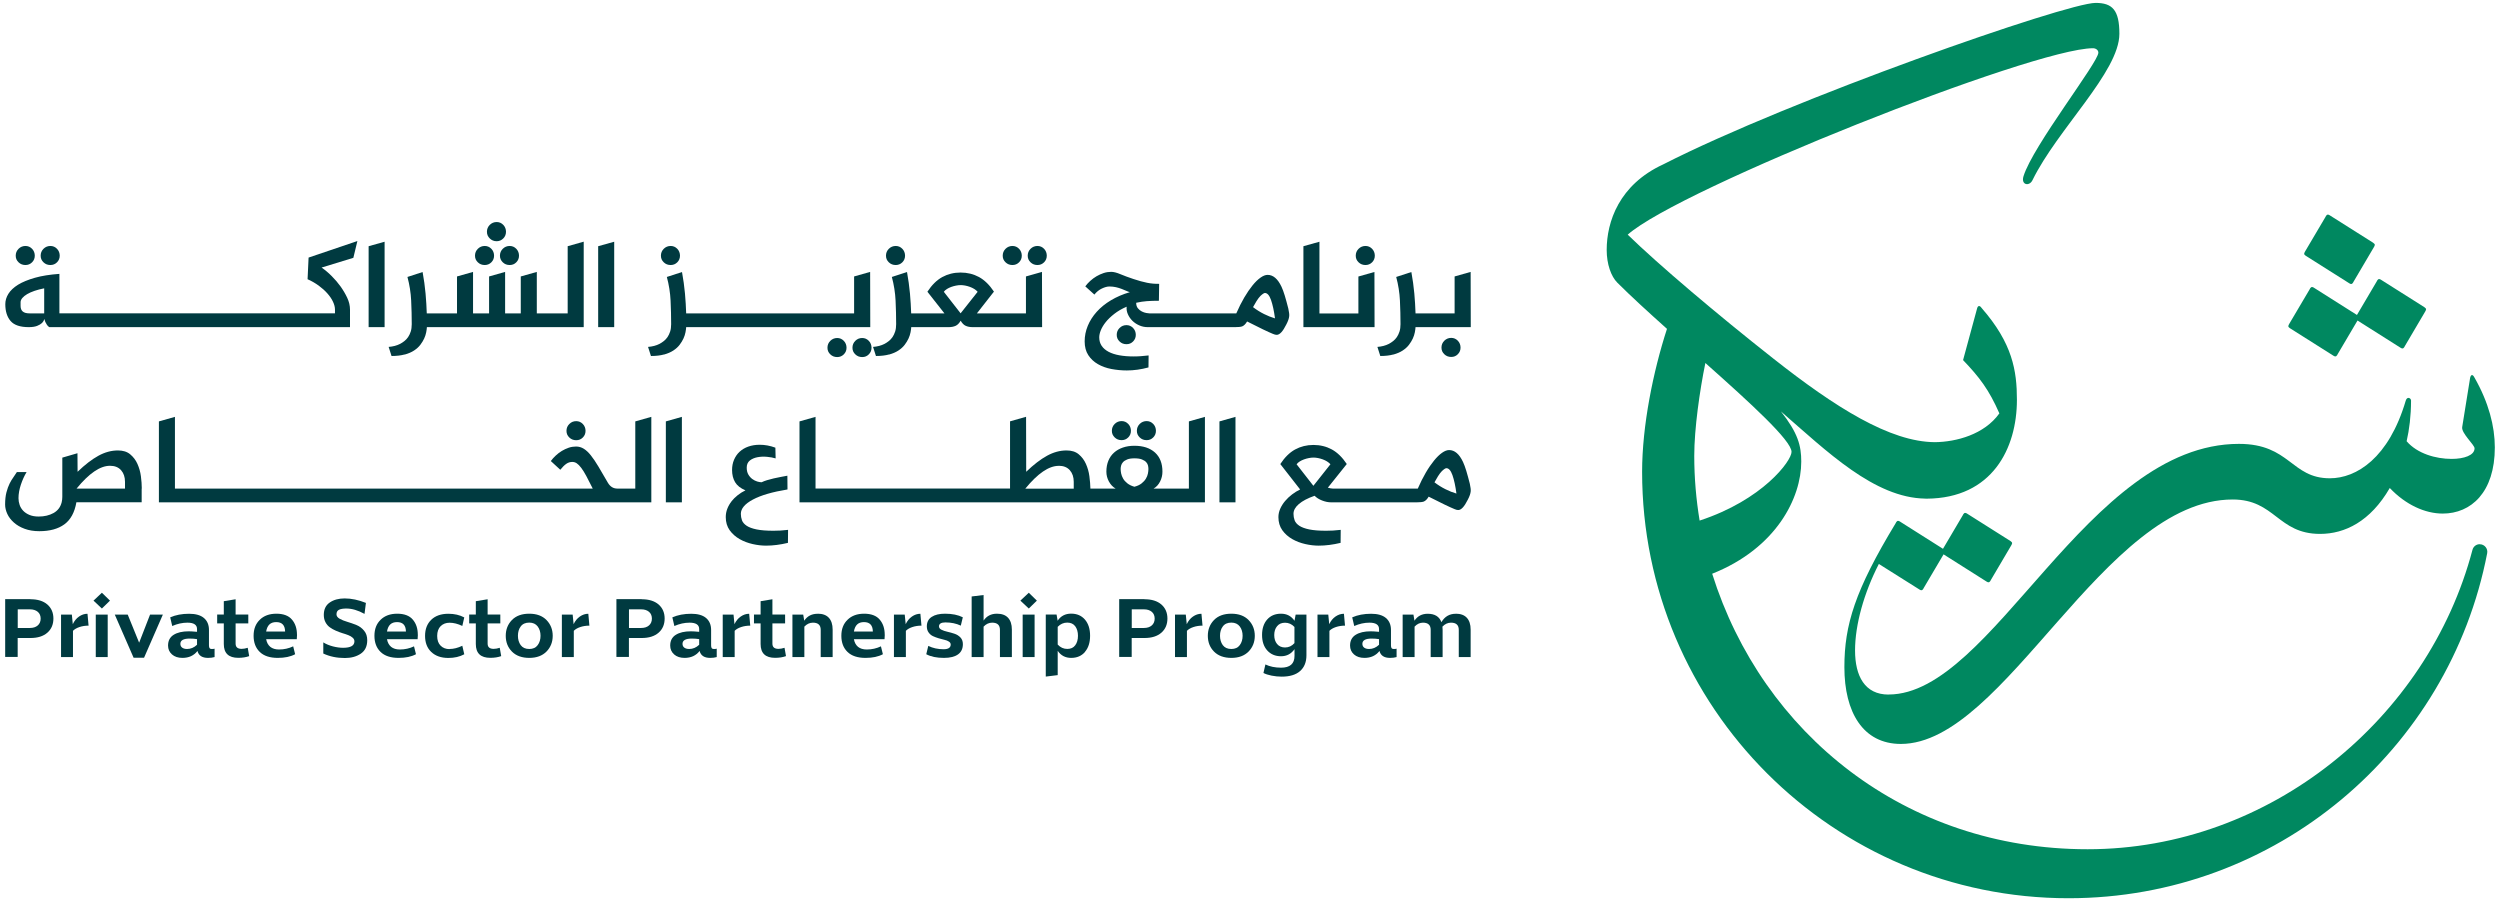 <svg width="396" height="143" viewBox="0 0 396 143" fill="none" xmlns="http://www.w3.org/2000/svg">
<g clip-path="url(#clip0_3516_4920)">
<path d="M365.27 40.54L372.12 44.87C372.54 45.15 372.68 44.87 372.82 44.59L376.03 39.14C376.17 38.86 376.31 38.72 375.89 38.44L369.04 34.11C368.62 33.83 368.48 34.11 368.34 34.39L365.12 39.84C364.98 40.12 364.84 40.26 365.26 40.54H365.27Z" fill="#008860"/>
<path d="M362.76 52.01L369.61 56.34C370.03 56.62 370.17 56.34 370.31 56.06L373.43 50.77L380.24 55.08C380.66 55.36 380.8 55.08 380.94 54.8L384.15 49.35C384.29 49.07 384.43 48.93 384.01 48.65L377.16 44.32C376.74 44.04 376.6 44.32 376.46 44.6L373.34 49.89L366.53 45.58C366.11 45.3 365.97 45.58 365.83 45.86L362.61 51.31C362.47 51.59 362.33 51.73 362.75 52.01H362.76Z" fill="#008860"/>
<path d="M299.15 110.02C295.38 110.02 293.84 107.08 293.84 103.03C293.84 98.98 295.24 93.94 297.61 89.33L304.04 93.38C304.46 93.66 304.6 93.38 304.74 93.1L307.86 87.81L314.67 92.12C315.09 92.4 315.23 92.12 315.37 91.84L318.58 86.39C318.72 86.11 318.86 85.97 318.44 85.69L311.59 81.36C311.17 81.08 311.03 81.36 310.89 81.64L307.77 86.93L300.96 82.62C300.54 82.34 300.4 82.62 300.26 82.9C293.83 93.52 292.15 98.98 292.15 105.68C292.15 112.81 295.09 117.84 301.1 117.84C317.59 117.84 333.25 79.12 353.66 79.12C360.37 79.12 360.79 84.57 367.5 84.57C371.41 84.57 375.47 82.61 378.54 77.3C381.06 79.96 384.13 81.35 386.93 81.35C391.4 81.35 395.18 78 395.18 70.87C395.18 67.51 394.2 63.74 391.97 59.83C391.69 59.27 391.41 59.27 391.27 59.83L390.01 67.66C389.87 68.64 391.97 70.46 391.97 71.01C391.97 72.13 390.29 72.69 388.34 72.69C385.82 72.69 382.89 71.85 381.21 69.89C381.63 68.07 381.91 65.84 381.91 63.46C381.91 63.04 381.28 62.74 381.07 63.46C378.38 72.58 373.25 75.76 369.05 75.76C362.9 75.76 362.76 70.31 354.65 70.31C330.61 70.31 315.65 110.01 299.16 110.01L299.15 110.02Z" fill="#008860"/>
<path d="M392.79 86.2C392.25 86.2 391.78 86.56 391.64 87.09C384.6 113.82 359.59 134.52 330.68 134.52C301.77 134.52 279.15 116.17 271.21 90.88C281.42 86.82 285.32 78.81 285.32 73.12C285.32 70.6 284.8 68.59 282.1 65.17C289.42 71.53 296.89 78.85 304.95 78.98C304.99 78.98 305.03 78.99 305.08 78.99C305.1 78.99 305.11 78.99 305.13 78.99C305.15 78.99 305.16 78.99 305.18 78.99C315.59 78.93 319.48 71 319.48 63.33C319.48 58.72 318.78 54.38 313.89 48.79C313.61 48.37 313.33 48.37 313.19 48.79L310.95 57.04C313.54 59.75 315.04 61.7 316.7 65.48C314.31 68.83 309.87 70 306.49 70.04C299.38 70 290.74 64.56 280.85 56.76C272.04 49.82 262.67 41.89 257.83 37.17C266.02 29.88 322.04 7.64 331.54 7.64C331.96 7.64 332.38 7.92 332.38 8.34C332.38 9.88 322.03 23.06 320.52 27.92C320.09 29.32 321.45 29.56 321.94 28.55C325.89 20.47 335.71 11.36 335.71 5.35C335.71 1.58 334.59 0.46 331.94 0.46C327.33 0.46 283.71 15.7 263.45 26.04C256.46 29.26 254.5 35.13 254.5 39.6C254.5 41.84 255.2 43.79 256.18 44.77C258.32 46.91 261.09 49.44 264.05 52.09C261.86 58.83 260.11 67.45 260.11 74.73C260.11 112.03 290.35 142.28 327.66 142.28C360.55 142.28 387.96 118.77 393.97 87.63C394.11 86.9 393.55 86.21 392.8 86.21L392.79 86.2ZM283.78 71.58C283.78 73.01 279.2 79.19 269.22 82.46C268.67 79.12 268.37 75.7 268.37 72.21C268.37 67.92 269.24 61.83 270.13 57.5C277.27 63.85 283.78 69.78 283.78 71.58Z" fill="#008860"/>
<path d="M228.78 53.97C228.48 54.27 228.33 54.63 228.33 55.06C228.33 55.49 228.48 55.82 228.78 56.11C229.08 56.4 229.44 56.54 229.87 56.54C230.3 56.54 230.63 56.4 230.92 56.11C231.21 55.82 231.35 55.47 231.35 55.06C231.35 54.65 231.21 54.27 230.92 53.97C230.63 53.67 230.28 53.52 229.87 53.52C229.46 53.52 229.08 53.67 228.78 53.97Z" fill="#003A40"/>
<path d="M4.55 51.82C5.11 51.82 5.55 51.75 5.88 51.62C6.21 51.49 6.46 51.34 6.63 51.18C6.83 50.99 6.96 50.77 7.03 50.52C7.07 50.69 7.12 50.86 7.19 51.02C7.26 51.17 7.34 51.31 7.44 51.46C7.54 51.61 7.66 51.73 7.81 51.82H55.44V49.04C55.44 48.41 55.29 47.79 55 47.17C54.71 46.55 54.35 45.94 53.92 45.34C53.52 44.79 53.07 44.26 52.55 43.74C52.04 43.22 51.5 42.77 50.94 42.38L55.97 40.84L56.61 38.18L48.88 40.8L48.72 44.23C49.36 44.51 49.94 44.85 50.48 45.24C51.01 45.63 51.47 46.04 51.85 46.47C52.23 46.9 52.53 47.33 52.74 47.78C52.95 48.23 53.06 48.64 53.06 49.03V49.63H9.41V43.38C7.91 43.49 6.61 43.69 5.53 44C4.45 44.31 3.56 44.67 2.86 45.1C2.17 45.53 1.66 46.01 1.33 46.54C1 47.07 0.84 47.62 0.84 48.18C0.84 49.31 1.12 50.2 1.68 50.85C2.24 51.5 3.2 51.82 4.56 51.82M3.26 47.83C3.27 47.62 3.37 47.4 3.55 47.19C3.73 46.98 3.98 46.78 4.3 46.59C4.62 46.4 5.01 46.23 5.47 46.07C5.93 45.91 6.44 45.78 7 45.67V49.64H4.7C4.19 49.64 3.83 49.54 3.6 49.34C3.37 49.14 3.26 48.85 3.26 48.46V47.82V47.83Z" fill="#003A40"/>
<path d="M4.03 41.98C4.44 41.98 4.79 41.84 5.08 41.55C5.37 41.26 5.51 40.91 5.51 40.5C5.51 40.09 5.37 39.71 5.08 39.41C4.79 39.11 4.44 38.96 4.03 38.96C3.62 38.96 3.24 39.11 2.94 39.41C2.64 39.71 2.49 40.07 2.49 40.5C2.49 40.93 2.64 41.26 2.94 41.55C3.24 41.84 3.6 41.98 4.03 41.98Z" fill="#003A40"/>
<path d="M7.98 41.98C8.39 41.98 8.74 41.84 9.03 41.55C9.32 41.26 9.46 40.91 9.46 40.5C9.46 40.09 9.32 39.71 9.03 39.41C8.74 39.11 8.39 38.96 7.98 38.96C7.57 38.96 7.19 39.11 6.89 39.41C6.59 39.71 6.44 40.07 6.44 40.5C6.44 40.93 6.59 41.26 6.89 41.55C7.19 41.84 7.55 41.98 7.98 41.98Z" fill="#003A40"/>
<path d="M60.92 38.29L58.39 39V51.82H60.92V38.29Z" fill="#003A40"/>
<path d="M64.11 56.16C64.69 56 65.18 55.79 65.59 55.52C66 55.25 66.33 54.95 66.58 54.62C66.83 54.29 67.04 53.95 67.19 53.62C67.34 53.29 67.45 52.96 67.51 52.64C67.57 52.32 67.61 52.05 67.62 51.82H92.46V38.28L89.92 39V49.64H85.03V43.07L82.49 43.79V49.64H80.01V43.07L77.47 43.79V49.64H74.93V43.07L72.39 43.79V49.64H67.6C67.57 48.67 67.51 47.62 67.41 46.5C67.31 45.38 67.15 44.24 66.94 43.09L64.54 43.87C64.87 45.11 65.07 46.36 65.13 47.63C65.19 48.9 65.22 50.14 65.22 51.35C65.22 51.79 65.17 52.18 65.06 52.52C64.95 52.86 64.81 53.15 64.64 53.4C64.47 53.65 64.27 53.86 64.05 54.03C63.83 54.2 63.61 54.35 63.38 54.47C62.85 54.74 62.24 54.9 61.56 54.95L62.02 56.39C62.82 56.39 63.51 56.31 64.09 56.15" fill="#003A40"/>
<path d="M78.67 38.21C79.08 38.21 79.43 38.06 79.72 37.77C80.01 37.48 80.15 37.12 80.15 36.71C80.15 36.3 80.01 35.92 79.72 35.62C79.43 35.32 79.08 35.17 78.67 35.17C78.26 35.17 77.88 35.32 77.58 35.62C77.28 35.92 77.13 36.28 77.13 36.71C77.13 37.14 77.28 37.48 77.58 37.77C77.88 38.06 78.24 38.21 78.67 38.21Z" fill="#003A40"/>
<path d="M79.19 40.5C79.19 40.91 79.34 41.26 79.64 41.55C79.94 41.84 80.3 41.98 80.73 41.98C81.16 41.98 81.49 41.84 81.78 41.55C82.07 41.26 82.21 40.91 82.21 40.5C82.21 40.09 82.07 39.71 81.78 39.41C81.49 39.11 81.14 38.96 80.73 38.96C80.32 38.96 79.94 39.11 79.64 39.41C79.34 39.71 79.19 40.07 79.19 40.5Z" fill="#003A40"/>
<path d="M76.78 41.98C77.19 41.98 77.54 41.84 77.83 41.55C78.12 41.26 78.26 40.91 78.26 40.5C78.26 40.09 78.12 39.71 77.83 39.41C77.54 39.11 77.19 38.96 76.78 38.96C76.37 38.96 75.99 39.11 75.69 39.41C75.39 39.71 75.24 40.07 75.24 40.5C75.24 40.93 75.39 41.26 75.69 41.55C75.99 41.84 76.35 41.98 76.78 41.98Z" fill="#003A40"/>
<path d="M97.29 38.29L94.75 39V51.82H97.29V38.29Z" fill="#003A40"/>
<path d="M106.23 41.98C106.64 41.98 106.99 41.84 107.28 41.55C107.57 41.26 107.71 40.91 107.71 40.5C107.71 40.09 107.57 39.71 107.28 39.41C106.99 39.11 106.64 38.96 106.23 38.96C105.82 38.96 105.44 39.11 105.14 39.41C104.84 39.71 104.69 40.07 104.69 40.5C104.69 40.93 104.84 41.26 105.14 41.55C105.44 41.84 105.8 41.98 106.23 41.98Z" fill="#003A40"/>
<path d="M105.18 56.16C105.76 56 106.25 55.79 106.66 55.52C107.07 55.25 107.4 54.95 107.65 54.62C107.9 54.29 108.11 53.95 108.26 53.62C108.41 53.29 108.52 52.96 108.58 52.64C108.64 52.32 108.68 52.05 108.69 51.82H137.85L137.83 43.07L135.29 43.79V49.64H108.69C108.66 48.67 108.6 47.62 108.5 46.5C108.4 45.38 108.24 44.24 108.03 43.09L105.63 43.87C105.96 45.11 106.16 46.36 106.22 47.63C106.28 48.9 106.31 50.14 106.31 51.35C106.31 51.79 106.26 52.18 106.15 52.52C106.04 52.86 105.9 53.15 105.73 53.4C105.56 53.65 105.36 53.86 105.14 54.03C104.92 54.2 104.7 54.35 104.47 54.47C103.94 54.74 103.33 54.9 102.65 54.95L103.11 56.39C103.91 56.39 104.6 56.31 105.18 56.15" fill="#003A40"/>
<path d="M136.57 53.54C136.14 53.54 135.78 53.69 135.48 53.99C135.18 54.29 135.03 54.65 135.03 55.08C135.03 55.51 135.18 55.84 135.48 56.13C135.78 56.42 136.14 56.56 136.57 56.56C137 56.56 137.33 56.42 137.62 56.13C137.91 55.84 138.05 55.49 138.05 55.08C138.05 54.67 137.91 54.29 137.62 53.99C137.33 53.69 136.98 53.54 136.57 53.54Z" fill="#003A40"/>
<path d="M132.61 56.56C133.02 56.56 133.37 56.42 133.66 56.13C133.95 55.84 134.09 55.49 134.09 55.08C134.09 54.67 133.95 54.29 133.66 53.99C133.37 53.69 133.02 53.54 132.61 53.54C132.2 53.54 131.82 53.69 131.52 53.99C131.22 54.29 131.07 54.65 131.07 55.08C131.07 55.51 131.22 55.84 131.52 56.13C131.82 56.42 132.18 56.56 132.61 56.56Z" fill="#003A40"/>
<path d="M140.83 56.16C141.41 56 141.9 55.79 142.31 55.52C142.72 55.25 143.05 54.95 143.3 54.62C143.55 54.29 143.76 53.95 143.91 53.62C144.06 53.29 144.17 52.96 144.23 52.64C144.29 52.32 144.33 52.05 144.34 51.82H150.27C150.7 51.82 151.06 51.75 151.37 51.61C151.68 51.47 151.94 51.2 152.17 50.8C152.4 51.2 152.66 51.47 152.97 51.61C153.28 51.75 153.64 51.82 154.07 51.82H165.07L165.05 43.07L162.51 43.79V49.64H154.74L157.44 46.19C156.73 45.13 155.95 44.36 155.07 43.88C154.2 43.41 153.23 43.17 152.16 43.17C151.09 43.17 150.13 43.41 149.25 43.89C148.38 44.37 147.6 45.14 146.9 46.21L149.6 49.64H144.33C144.3 48.67 144.24 47.62 144.14 46.51C144.04 45.39 143.88 44.25 143.67 43.09L141.27 43.87C141.6 45.11 141.8 46.36 141.86 47.63C141.92 48.9 141.95 50.14 141.95 51.35C141.95 51.79 141.9 52.18 141.79 52.52C141.68 52.86 141.54 53.15 141.37 53.4C141.2 53.65 141 53.86 140.78 54.03C140.56 54.2 140.34 54.35 140.11 54.47C139.58 54.74 138.97 54.9 138.29 54.95L138.75 56.39C139.55 56.39 140.24 56.31 140.82 56.15M149.5 46.22C149.62 46.06 149.78 45.91 149.99 45.78C150.2 45.65 150.42 45.54 150.67 45.45C150.92 45.36 151.17 45.29 151.43 45.24C151.69 45.19 151.93 45.16 152.16 45.16C152.37 45.16 152.61 45.18 152.87 45.23C153.13 45.28 153.38 45.35 153.63 45.44C153.88 45.53 154.11 45.64 154.32 45.77C154.53 45.9 154.71 46.05 154.86 46.22L152.16 49.63L149.5 46.22Z" fill="#003A40"/>
<path d="M141.88 41.98C142.29 41.98 142.64 41.84 142.93 41.55C143.22 41.26 143.36 40.91 143.36 40.5C143.36 40.09 143.22 39.71 142.93 39.41C142.64 39.11 142.29 38.96 141.88 38.96C141.47 38.96 141.09 39.11 140.79 39.41C140.49 39.71 140.34 40.07 140.34 40.5C140.34 40.93 140.49 41.26 140.79 41.55C141.09 41.84 141.45 41.98 141.88 41.98Z" fill="#003A40"/>
<path d="M160.37 41.98C160.78 41.98 161.13 41.84 161.42 41.55C161.71 41.26 161.85 40.91 161.85 40.5C161.85 40.09 161.71 39.71 161.42 39.41C161.13 39.11 160.78 38.96 160.37 38.96C159.96 38.96 159.58 39.11 159.28 39.41C158.98 39.71 158.83 40.07 158.83 40.5C158.83 40.93 158.98 41.26 159.28 41.55C159.58 41.84 159.94 41.98 160.37 41.98Z" fill="#003A40"/>
<path d="M164.33 41.98C164.74 41.98 165.09 41.84 165.38 41.55C165.67 41.26 165.81 40.91 165.81 40.5C165.81 40.09 165.67 39.71 165.38 39.41C165.09 39.11 164.74 38.96 164.33 38.96C163.92 38.96 163.54 39.11 163.24 39.41C162.94 39.71 162.79 40.07 162.79 40.5C162.79 40.93 162.94 41.26 163.24 41.55C163.54 41.84 163.9 41.98 164.33 41.98Z" fill="#003A40"/>
<path d="M177.34 51.95C177.04 52.25 176.89 52.61 176.89 53.04C176.89 53.47 177.04 53.8 177.34 54.09C177.64 54.38 178 54.52 178.43 54.52C178.86 54.52 179.19 54.38 179.48 54.09C179.77 53.8 179.91 53.45 179.91 53.04C179.91 52.63 179.77 52.25 179.48 51.95C179.19 51.65 178.84 51.5 178.43 51.5C178.02 51.5 177.64 51.65 177.34 51.95Z" fill="#003A40"/>
<path d="M201.67 52.9C201.87 52.99 202.06 53.04 202.23 53.04C202.71 53.04 203.21 52.49 203.75 51.4C204.03 50.87 204.18 50.43 204.21 50.08C204.24 49.83 204.19 49.43 204.07 48.88C203.87 48.08 203.68 47.4 203.51 46.83C203.34 46.26 203.16 45.79 202.99 45.42C202.4 44.17 201.67 43.54 200.79 43.54C200.44 43.54 200.07 43.69 199.66 43.98C199.25 44.27 198.83 44.68 198.4 45.21C197.97 45.74 197.53 46.38 197.09 47.13C196.65 47.88 196.23 48.72 195.83 49.64H182.07C181.98 49.64 181.81 49.62 181.58 49.58C181.35 49.54 181.11 49.46 180.87 49.34C180.63 49.22 180.42 49.05 180.24 48.83C180.06 48.61 179.97 48.32 179.97 47.96C180.56 47.83 181.12 47.74 181.68 47.7C182.23 47.66 182.86 47.64 183.57 47.64L183.61 44.96C182.97 44.97 182.33 44.92 181.7 44.79C181.07 44.66 180.35 44.47 179.55 44.2C178.75 43.93 178.06 43.68 177.47 43.43C176.88 43.18 176.4 43.06 176.01 43.06C175.62 43.06 175.21 43.12 174.82 43.25C174.43 43.38 174.05 43.55 173.69 43.76C173.33 43.97 173 44.22 172.69 44.5C172.38 44.78 172.12 45.07 171.91 45.36L173.35 46.66C173.7 46.23 174.09 45.91 174.54 45.7C174.99 45.49 175.38 45.38 175.73 45.38C176.1 45.38 176.45 45.42 176.76 45.49C177.07 45.56 177.36 45.65 177.63 45.75C177.9 45.85 178.14 45.95 178.36 46.05C178.58 46.15 178.78 46.23 178.97 46.28C177.86 46.6 176.87 47.03 175.98 47.56C175.09 48.09 174.34 48.7 173.72 49.39C173.1 50.08 172.63 50.82 172.3 51.62C171.97 52.42 171.81 53.24 171.81 54.08C171.81 54.92 172 55.67 172.39 56.26C172.78 56.85 173.28 57.32 173.91 57.68C174.54 58.04 175.25 58.3 176.05 58.45C176.85 58.6 177.66 58.68 178.49 58.68C179.6 58.68 180.74 58.52 181.92 58.2L181.94 56.3C181.51 56.35 181.1 56.39 180.7 56.42C180.3 56.45 179.91 56.46 179.54 56.46C178.73 56.46 177.99 56.4 177.32 56.28C176.65 56.16 176.09 55.98 175.61 55.73C175.14 55.48 174.77 55.17 174.51 54.79C174.25 54.41 174.12 53.96 174.12 53.44C174.12 53.11 174.2 52.73 174.37 52.31C174.54 51.89 174.8 51.46 175.15 51.02C175.5 50.58 175.95 50.15 176.5 49.72C177.05 49.29 177.7 48.91 178.46 48.58C178.42 48.98 178.48 49.37 178.65 49.76C178.82 50.15 179.05 50.49 179.36 50.8C179.67 51.11 180.03 51.35 180.46 51.54C180.89 51.73 181.33 51.82 181.8 51.82H195.64C196.16 51.82 196.53 51.78 196.76 51.7C197.05 51.58 197.31 51.32 197.54 50.92C198.51 51.41 199.34 51.82 200.03 52.16C200.72 52.49 201.26 52.74 201.66 52.9M199.03 47.7C199.25 47.35 199.46 47.07 199.66 46.87C199.99 46.56 200.23 46.41 200.36 46.41C200.75 46.41 201.07 46.78 201.33 47.52C201.59 48.26 201.8 49.23 201.96 50.43C201.4 50.27 200.82 50.04 200.22 49.74C199.62 49.44 199.04 49.08 198.48 48.65C198.63 48.37 198.81 48.05 199.03 47.7Z" fill="#003A40"/>
<path d="M216.29 41.98C216.7 41.98 217.05 41.84 217.34 41.55C217.63 41.26 217.77 40.91 217.77 40.5C217.77 40.09 217.63 39.71 217.34 39.41C217.05 39.11 216.7 38.96 216.29 38.96C215.88 38.96 215.5 39.11 215.2 39.41C214.9 39.71 214.75 40.07 214.75 40.5C214.75 40.93 214.9 41.26 215.2 41.55C215.5 41.84 215.86 41.98 216.29 41.98Z" fill="#003A40"/>
<path d="M211.23 51.82H217.73L217.71 43.08L215.17 43.8V49.65H211.23H210.63H209V38.29L206.46 39V51.82H210.63H211.23Z" fill="#003A40"/>
<path d="M220.71 56.16C221.29 56 221.78 55.79 222.19 55.52C222.6 55.25 222.93 54.95 223.18 54.62C223.43 54.29 223.64 53.95 223.79 53.62C223.94 53.29 224.05 52.96 224.11 52.64C224.17 52.32 224.21 52.05 224.22 51.82H232.97L232.95 43.07L230.41 43.79V49.64H224.22C224.19 48.67 224.13 47.62 224.03 46.5C223.93 45.38 223.77 44.24 223.56 43.09L221.16 43.87C221.49 45.11 221.69 46.36 221.75 47.63C221.81 48.9 221.84 50.14 221.84 51.35C221.84 51.79 221.79 52.18 221.68 52.52C221.57 52.86 221.43 53.15 221.26 53.4C221.09 53.65 220.89 53.86 220.67 54.03C220.45 54.2 220.23 54.35 220 54.47C219.47 54.74 218.86 54.9 218.18 54.95L218.64 56.39C219.44 56.39 220.13 56.31 220.71 56.15" fill="#003A40"/>
<path d="M22.46 77.39C22.46 76.79 22.41 76.14 22.32 75.44C22.23 74.74 22.04 74.09 21.77 73.48C21.5 72.87 21.11 72.37 20.62 71.96C20.13 71.55 19.48 71.35 18.68 71.35C17.64 71.35 16.61 71.63 15.59 72.19C14.57 72.75 13.47 73.59 12.29 74.73L12.27 71.79L9.87 72.49V78.7C9.87 78.98 9.84 79.27 9.77 79.56C9.58 80.32 9.16 80.88 8.49 81.26C7.82 81.63 7.04 81.82 6.13 81.82C5.57 81.82 5.09 81.74 4.68 81.57C4.27 81.4 3.94 81.18 3.68 80.91C3.42 80.64 3.23 80.33 3.11 79.98C2.99 79.63 2.93 79.28 2.93 78.92C2.93 78.23 3.06 77.51 3.31 76.76C3.56 76.01 3.86 75.36 4.21 74.78H2.67C2.52 75.03 2.34 75.3 2.13 75.59C1.92 75.88 1.71 76.21 1.52 76.6C1.33 76.99 1.16 77.45 1.02 77.99C0.88 78.53 0.81 79.17 0.81 79.92C0.81 80.41 0.93 80.91 1.16 81.41C1.39 81.91 1.74 82.36 2.2 82.77C2.66 83.18 3.22 83.51 3.9 83.76C4.57 84.01 5.35 84.14 6.23 84.14C7.88 84.14 9.2 83.78 10.19 83.06C11.18 82.34 11.82 81.18 12.1 79.56H22.44V77.38L22.46 77.39ZM19.8 77.39H12.13C14.1 74.98 15.86 73.78 17.42 73.78C18.18 73.78 18.76 74.01 19.18 74.48C19.59 74.95 19.8 75.56 19.8 76.32V77.4V77.39Z" fill="#003A40"/>
<path d="M97.98 79.57H103.17V66.03L100.63 66.75V77.39H97.77C97.48 77.39 97.2 77.32 96.95 77.17C96.7 77.02 96.48 76.79 96.29 76.47C95.73 75.5 95.23 74.65 94.8 73.92C94.37 73.19 93.96 72.6 93.59 72.13C93.22 71.66 92.84 71.31 92.47 71.08C92.1 70.85 91.69 70.73 91.25 70.73C90.85 70.73 90.46 70.79 90.08 70.92C89.7 71.05 89.34 71.22 88.99 71.43C88.64 71.64 88.32 71.89 88.02 72.17C87.72 72.45 87.46 72.74 87.25 73.03L88.75 74.41C89.1 73.98 89.41 73.67 89.7 73.47C89.99 73.27 90.3 73.17 90.65 73.17C90.9 73.17 91.14 73.24 91.36 73.39C91.58 73.54 91.81 73.77 92.06 74.1C92.31 74.43 92.58 74.86 92.87 75.4C93.16 75.94 93.5 76.6 93.89 77.39H27.71V66.03L25.17 66.75V79.57H97.96H97.98Z" fill="#003A40"/>
<path d="M91.27 66.71C90.84 66.71 90.48 66.86 90.18 67.16C89.88 67.46 89.73 67.82 89.73 68.25C89.73 68.68 89.88 69.01 90.18 69.3C90.48 69.59 90.84 69.73 91.27 69.73C91.7 69.73 92.03 69.59 92.32 69.3C92.61 69.01 92.75 68.66 92.75 68.25C92.75 67.84 92.61 67.46 92.32 67.16C92.03 66.86 91.68 66.71 91.27 66.71Z" fill="#003A40"/>
<path d="M108.01 66.03L105.47 66.75V79.57H108.01V66.03Z" fill="#003A40"/>
<path d="M115.87 79.43C115.58 79.79 115.36 80.18 115.2 80.6C115.04 81.02 114.96 81.46 114.96 81.91C114.96 82.72 115.17 83.41 115.58 83.99C115.99 84.56 116.52 85.03 117.15 85.39C117.78 85.75 118.47 86.01 119.22 86.18C119.97 86.35 120.67 86.43 121.34 86.43C122.45 86.43 123.6 86.28 124.81 85.99L124.83 83.93C124.4 83.98 124 84.02 123.61 84.04C123.22 84.06 122.86 84.07 122.51 84.07C121.4 84.07 120.52 84 119.84 83.86C119.17 83.72 118.64 83.53 118.27 83.28C117.9 83.03 117.65 82.75 117.53 82.42C117.41 82.09 117.35 81.75 117.35 81.39C117.35 80.56 117.99 79.81 119.26 79.13C120.53 78.45 122.36 77.92 124.74 77.53L124.72 75.35C124.39 75.42 124.03 75.48 123.66 75.55C123.29 75.62 122.92 75.69 122.55 75.78C122.18 75.87 121.83 75.96 121.5 76.06C121.17 76.16 120.88 76.27 120.64 76.39C120.44 76.39 120.21 76.35 119.94 76.27C119.67 76.19 119.42 76.06 119.17 75.88C118.92 75.7 118.71 75.46 118.54 75.17C118.37 74.88 118.28 74.51 118.28 74.07C118.28 73.58 118.45 73.2 118.78 72.94C119.11 72.68 119.52 72.51 120 72.42C120.48 72.33 120.98 72.31 121.5 72.36C122.02 72.41 122.47 72.49 122.86 72.61L122.82 70.91C121.98 70.6 121.16 70.45 120.34 70.45C119.67 70.45 119.07 70.55 118.53 70.74C117.99 70.93 117.53 71.21 117.15 71.56C116.77 71.91 116.48 72.34 116.27 72.83C116.06 73.32 115.96 73.86 115.96 74.45C115.96 75.2 116.12 75.84 116.44 76.38C116.76 76.92 117.31 77.35 118.08 77.67C117.64 77.88 117.23 78.14 116.85 78.44C116.47 78.74 116.14 79.07 115.85 79.43" fill="#003A40"/>
<path d="M129.18 77.39V66.03L126.64 66.75V79.57H190.86V66.03L188.32 66.75V77.39H182.73C183.17 77.14 183.51 76.76 183.76 76.27C184.01 75.78 184.13 75.26 184.13 74.71C184.13 73.41 183.74 72.4 182.95 71.68C182.16 70.97 181.08 70.61 179.69 70.61C179.02 70.61 178.42 70.7 177.87 70.89C177.32 71.08 176.86 71.34 176.47 71.69C176.08 72.04 175.78 72.46 175.57 72.97C175.36 73.48 175.25 74.05 175.25 74.71C175.25 75.26 175.38 75.77 175.65 76.27C175.92 76.76 176.27 77.14 176.71 77.39H172.72C172.71 76.79 172.65 76.14 172.56 75.44C172.47 74.74 172.28 74.09 172.01 73.48C171.74 72.87 171.36 72.37 170.87 71.96C170.38 71.55 169.74 71.35 168.94 71.35C167.9 71.35 166.87 71.63 165.85 72.19C164.83 72.75 163.73 73.59 162.55 74.73L162.53 66.02L159.99 66.74V77.38H129.16L129.18 77.39ZM177.58 73.76C177.63 73.56 177.73 73.38 177.88 73.21C178.03 73.04 178.25 72.9 178.54 72.78C178.83 72.66 179.21 72.6 179.69 72.6C180.2 72.6 180.6 72.66 180.89 72.78C181.18 72.9 181.41 73.04 181.56 73.21C181.71 73.38 181.81 73.56 181.85 73.76C181.89 73.96 181.91 74.14 181.91 74.3C181.91 74.5 181.88 74.74 181.83 75.01C181.78 75.28 181.67 75.55 181.51 75.82C181.35 76.09 181.12 76.34 180.83 76.57C180.54 76.8 180.16 76.98 179.69 77.1C179.22 76.97 178.85 76.78 178.56 76.55C178.27 76.32 178.05 76.07 177.9 75.8C177.75 75.53 177.64 75.27 177.59 75C177.54 74.73 177.51 74.5 177.51 74.3C177.51 74.14 177.53 73.96 177.58 73.76ZM167.7 73.78C168.46 73.78 169.04 74.01 169.46 74.48C169.87 74.95 170.08 75.56 170.08 76.32V77.4H162.41C164.38 74.99 166.14 73.79 167.7 73.79" fill="#003A40"/>
<path d="M182.67 69.29C182.96 69 183.1 68.65 183.1 68.24C183.1 67.83 182.96 67.45 182.67 67.15C182.38 66.85 182.03 66.7 181.62 66.7C181.21 66.7 180.83 66.85 180.53 67.15C180.23 67.45 180.08 67.81 180.08 68.24C180.08 68.67 180.23 69 180.53 69.29C180.83 69.58 181.19 69.72 181.62 69.72C182.05 69.72 182.38 69.58 182.67 69.29Z" fill="#003A40"/>
<path d="M177.66 69.72C178.07 69.72 178.42 69.58 178.71 69.29C179 69 179.14 68.65 179.14 68.24C179.14 67.83 179 67.45 178.71 67.15C178.42 66.85 178.07 66.7 177.66 66.7C177.25 66.7 176.87 66.85 176.57 67.15C176.27 67.45 176.12 67.81 176.12 68.24C176.12 68.67 176.27 69 176.57 69.29C176.87 69.58 177.23 69.72 177.66 69.72Z" fill="#003A40"/>
<path d="M195.7 66.03L193.16 66.75V79.57H195.7V66.03Z" fill="#003A40"/>
<path d="M202.81 73.52L205.94 77.53C205.5 77.74 205.07 78.01 204.66 78.32C204.25 78.63 203.88 78.98 203.56 79.36C203.24 79.74 202.98 80.15 202.79 80.58C202.6 81.01 202.5 81.46 202.5 81.91C202.5 82.72 202.71 83.41 203.12 83.99C203.53 84.56 204.06 85.03 204.69 85.39C205.32 85.75 206.01 86.01 206.76 86.18C207.51 86.35 208.21 86.43 208.88 86.43C209.98 86.43 211.14 86.28 212.35 85.99L212.37 83.93C211.94 83.98 211.54 84.02 211.15 84.04C210.76 84.06 210.4 84.07 210.05 84.07C208.94 84.07 208.06 84 207.38 83.86C206.71 83.72 206.19 83.53 205.81 83.28C205.44 83.03 205.19 82.75 205.07 82.42C204.95 82.09 204.89 81.75 204.89 81.39C204.89 80.84 205.17 80.33 205.74 79.84C206.31 79.35 207.13 78.92 208.23 78.53C208.54 78.84 208.93 79.09 209.42 79.28C209.91 79.47 210.38 79.57 210.85 79.57H224.4C224.92 79.57 225.29 79.53 225.52 79.45C225.81 79.33 226.07 79.07 226.3 78.67C227.27 79.16 228.1 79.58 228.79 79.91C229.48 80.24 230.02 80.49 230.42 80.65C230.62 80.74 230.81 80.79 230.98 80.79C231.46 80.79 231.96 80.24 232.5 79.15C232.78 78.62 232.93 78.18 232.96 77.83C232.99 77.58 232.94 77.18 232.82 76.63C232.62 75.83 232.43 75.15 232.26 74.58C232.09 74.01 231.91 73.54 231.74 73.17C231.15 71.92 230.42 71.29 229.54 71.29C229.19 71.29 228.82 71.44 228.41 71.73C228 72.02 227.58 72.43 227.15 72.96C226.72 73.49 226.28 74.12 225.84 74.88C225.4 75.63 224.98 76.47 224.58 77.39H211.11C211.04 77.39 210.94 77.38 210.8 77.36C210.66 77.34 210.5 77.3 210.33 77.25L213.33 73.5C212.62 72.44 211.84 71.67 210.96 71.19C210.09 70.72 209.12 70.48 208.05 70.48C206.98 70.48 206.02 70.72 205.14 71.2C204.27 71.68 203.49 72.45 202.79 73.52M227.77 75.45C227.99 75.1 228.2 74.82 228.4 74.62C228.73 74.31 228.97 74.16 229.1 74.16C229.49 74.16 229.81 74.53 230.07 75.27C230.33 76.01 230.54 76.98 230.7 78.18C230.14 78.02 229.56 77.79 228.96 77.49C228.36 77.19 227.78 76.83 227.22 76.4C227.37 76.12 227.55 75.8 227.77 75.45ZM205.87 73.1C206.08 72.97 206.3 72.86 206.55 72.77C206.8 72.68 207.05 72.61 207.31 72.56C207.57 72.51 207.81 72.48 208.04 72.48C208.25 72.48 208.49 72.5 208.75 72.55C209.01 72.6 209.26 72.67 209.51 72.76C209.76 72.85 209.99 72.96 210.2 73.09C210.41 73.22 210.59 73.37 210.74 73.54L208.04 76.95L205.38 73.54C205.5 73.38 205.66 73.23 205.87 73.1Z" fill="#003A40"/>
<path d="M4.83 94.92C5.97 94.92 6.86 95.2 7.5 95.75C8.14 96.31 8.46 97.05 8.46 97.98C8.46 98.91 8.14 99.66 7.5 100.22C6.86 100.78 5.97 101.06 4.83 101.06H2.8V104.06H0.82V94.9H4.83V94.92ZM4.74 99.47C5.26 99.47 5.67 99.34 5.98 99.07C6.28 98.81 6.44 98.44 6.44 97.99C6.44 97.54 6.29 97.17 5.98 96.91C5.67 96.65 5.26 96.52 4.75 96.52H2.81V99.47H4.75H4.74Z" fill="#003A40"/>
<path d="M14.04 99.1C13.5 99.1 13.01 99.18 12.57 99.33C12.13 99.48 11.79 99.68 11.56 99.92V104.08H9.67V97.35H11.38L11.53 98.87C11.77 98.36 12.1 97.95 12.52 97.66C12.94 97.37 13.38 97.22 13.86 97.22L14.03 99.11L14.04 99.1Z" fill="#003A40"/>
<path d="M16.14 96.39L14.81 95.14L16.14 93.89L17.42 95.14L16.14 96.39ZM17.06 104.08H15.17V97.35H17.06V104.08Z" fill="#003A40"/>
<path d="M22.05 101.78L23.77 97.35H25.8L22.82 104.18H21.16L18.18 97.35H20.23L22.03 101.78H22.05Z" fill="#003A40"/>
<path d="M33.59 102.8C33.76 102.8 33.9 102.78 33.99 102.75V104.08C33.68 104.17 33.33 104.21 32.95 104.21C32.02 104.21 31.46 103.84 31.28 103.11C30.71 103.85 29.91 104.21 28.9 104.21C28.21 104.21 27.66 104.03 27.24 103.66C26.83 103.29 26.62 102.83 26.62 102.26C26.62 101.5 26.91 100.93 27.5 100.56C28.08 100.19 28.88 100 29.9 100C30.21 100 30.65 100.03 31.21 100.08V99.64C31.21 98.97 30.7 98.63 29.69 98.63C28.88 98.63 28.08 98.81 27.28 99.16L26.96 97.79C27.82 97.41 28.82 97.22 29.95 97.22C30.98 97.22 31.77 97.44 32.3 97.89C32.83 98.34 33.1 98.97 33.1 99.78V102.22C33.1 102.43 33.13 102.58 33.2 102.67C33.27 102.76 33.4 102.81 33.6 102.81L33.59 102.8ZM29.63 102.8C30.21 102.8 30.74 102.58 31.21 102.13V101.24C30.87 101.18 30.48 101.15 30.04 101.15C29.06 101.15 28.57 101.43 28.57 101.98C28.57 102.25 28.67 102.45 28.86 102.59C29.05 102.73 29.31 102.8 29.63 102.8Z" fill="#003A40"/>
<path d="M37.32 94.92V97.34H39.33V98.75H37.32V101.95C37.32 102.51 37.64 102.78 38.28 102.78C38.58 102.78 38.89 102.72 39.24 102.61L39.47 103.93C38.97 104.11 38.39 104.2 37.75 104.2C36.21 104.2 35.45 103.47 35.45 102.01V98.75H34.4V97.34H35.45V95.23L37.34 94.92H37.32Z" fill="#003A40"/>
<path d="M47.05 100.54C47.05 100.64 47.04 100.88 47.01 101.25H42.16C42.25 101.77 42.47 102.17 42.81 102.46C43.16 102.74 43.62 102.88 44.19 102.88C45 102.88 45.75 102.71 46.44 102.38L46.75 103.63C46.02 104.02 45.11 104.21 44 104.21C42.75 104.21 41.8 103.9 41.15 103.27C40.5 102.65 40.17 101.79 40.17 100.71C40.17 99.63 40.5 98.8 41.15 98.17C41.8 97.53 42.68 97.21 43.78 97.21C44.88 97.21 45.73 97.52 46.25 98.15C46.78 98.77 47.04 99.57 47.04 100.54H47.05ZM42.16 100.03H45.16C45.14 99.03 44.67 98.54 43.75 98.54C42.83 98.54 42.33 99.04 42.16 100.03Z" fill="#003A40"/>
<path d="M51.2 101.75C51.65 102.03 52.16 102.24 52.74 102.39C53.32 102.54 53.86 102.61 54.35 102.61C55.54 102.61 56.14 102.27 56.14 101.59C56.14 101.37 56.05 101.18 55.87 101.02C55.69 100.85 55.46 100.72 55.18 100.61C54.9 100.5 54.58 100.39 54.23 100.29C53.88 100.18 53.53 100.05 53.19 99.9C52.84 99.75 52.53 99.57 52.25 99.37C51.97 99.17 51.74 98.91 51.56 98.57C51.38 98.23 51.29 97.85 51.29 97.41C51.29 96.53 51.6 95.87 52.23 95.44C52.85 95.01 53.64 94.79 54.59 94.79C55.67 94.79 56.79 95.03 57.96 95.5L57.74 97.24C56.71 96.67 55.75 96.39 54.86 96.39C54.37 96.39 53.98 96.45 53.71 96.58C53.44 96.71 53.3 96.95 53.3 97.31C53.3 97.59 53.47 97.82 53.8 98.01C54.14 98.2 54.54 98.36 55.02 98.5C55.5 98.64 55.97 98.81 56.45 99C56.93 99.19 57.33 99.49 57.67 99.9C58.01 100.3 58.17 100.81 58.17 101.41C58.17 102.37 57.83 103.08 57.15 103.54C56.47 104 55.63 104.23 54.63 104.23C53.36 104.23 52.22 103.99 51.21 103.52V101.77L51.2 101.75Z" fill="#003A40"/>
<path d="M66.19 100.54C66.19 100.64 66.18 100.88 66.15 101.25H61.3C61.39 101.77 61.61 102.17 61.95 102.46C62.3 102.74 62.76 102.88 63.33 102.88C64.14 102.88 64.89 102.71 65.58 102.38L65.89 103.63C65.16 104.02 64.25 104.21 63.14 104.21C61.89 104.21 60.94 103.9 60.29 103.27C59.64 102.65 59.31 101.79 59.31 100.71C59.31 99.63 59.64 98.8 60.29 98.17C60.94 97.53 61.82 97.21 62.92 97.21C64.02 97.21 64.87 97.52 65.39 98.15C65.92 98.77 66.18 99.57 66.18 100.54H66.19ZM61.3 100.03H64.3C64.28 99.03 63.81 98.54 62.89 98.54C61.97 98.54 61.47 99.04 61.3 100.03Z" fill="#003A40"/>
<path d="M71.21 102.8C71.85 102.8 72.52 102.63 73.23 102.29L73.54 103.64C72.81 104.03 71.97 104.22 71.02 104.22C69.87 104.22 68.97 103.9 68.31 103.27C67.65 102.64 67.33 101.79 67.33 100.72C67.33 99.65 67.66 98.8 68.31 98.17C68.96 97.54 69.87 97.22 71.02 97.22C71.97 97.22 72.81 97.41 73.54 97.8L73.23 99.15C72.52 98.81 71.85 98.64 71.21 98.64C70.64 98.64 70.17 98.82 69.8 99.18C69.44 99.54 69.25 100.06 69.25 100.73C69.25 101.4 69.43 101.92 69.8 102.28C70.16 102.64 70.63 102.82 71.21 102.82V102.8Z" fill="#003A40"/>
<path d="M77.24 94.92V97.34H79.25V98.75H77.24V101.95C77.24 102.51 77.56 102.78 78.2 102.78C78.5 102.78 78.81 102.72 79.16 102.61L79.39 103.93C78.89 104.11 78.31 104.2 77.67 104.2C76.13 104.2 75.37 103.47 75.37 102.01V98.75H74.32V97.34H75.37V95.23L77.26 94.92H77.24Z" fill="#003A40"/>
<path d="M83.84 97.21C85.01 97.21 85.92 97.55 86.57 98.22C87.22 98.89 87.55 99.72 87.55 100.71C87.55 101.7 87.22 102.53 86.57 103.2C85.91 103.87 85 104.21 83.84 104.21C82.68 104.21 81.75 103.88 81.09 103.21C80.43 102.54 80.11 101.71 80.11 100.71C80.11 99.71 80.44 98.88 81.09 98.21C81.75 97.54 82.66 97.21 83.84 97.21ZM83.83 102.8C84.42 102.8 84.87 102.6 85.17 102.19C85.47 101.79 85.62 101.29 85.62 100.71C85.62 100.13 85.47 99.63 85.17 99.23C84.87 98.83 84.42 98.62 83.83 98.62C83.24 98.62 82.78 98.82 82.48 99.23C82.18 99.63 82.04 100.13 82.04 100.71C82.04 101.29 82.19 101.79 82.48 102.19C82.78 102.59 83.22 102.8 83.83 102.8Z" fill="#003A40"/>
<path d="M93.37 99.1C92.83 99.1 92.34 99.18 91.9 99.33C91.46 99.48 91.12 99.68 90.89 99.92V104.08H89V97.35H90.71L90.86 98.87C91.1 98.36 91.43 97.95 91.85 97.66C92.27 97.37 92.71 97.22 93.19 97.22L93.36 99.11L93.37 99.1Z" fill="#003A40"/>
<path d="M101.65 94.92C102.79 94.92 103.68 95.2 104.32 95.75C104.96 96.31 105.28 97.05 105.28 97.98C105.28 98.91 104.96 99.66 104.32 100.22C103.68 100.78 102.79 101.06 101.65 101.06H99.62V104.06H97.64V94.9H101.65V94.92ZM101.56 99.47C102.08 99.47 102.49 99.34 102.8 99.07C103.1 98.81 103.26 98.44 103.26 97.99C103.26 97.54 103.11 97.17 102.8 96.91C102.49 96.65 102.08 96.52 101.57 96.52H99.63V99.47H101.57H101.56Z" fill="#003A40"/>
<path d="M113.13 102.8C113.3 102.8 113.44 102.78 113.53 102.75V104.08C113.22 104.17 112.87 104.21 112.49 104.21C111.56 104.21 111 103.84 110.82 103.11C110.25 103.85 109.45 104.21 108.44 104.21C107.75 104.21 107.2 104.03 106.78 103.66C106.37 103.29 106.16 102.83 106.16 102.26C106.16 101.5 106.45 100.93 107.04 100.56C107.62 100.19 108.42 100 109.44 100C109.75 100 110.19 100.03 110.75 100.08V99.64C110.75 98.97 110.24 98.63 109.23 98.63C108.42 98.63 107.62 98.81 106.82 99.16L106.5 97.79C107.36 97.41 108.36 97.22 109.49 97.22C110.52 97.22 111.31 97.44 111.84 97.89C112.37 98.34 112.64 98.97 112.64 99.78V102.22C112.64 102.43 112.67 102.58 112.74 102.67C112.81 102.76 112.94 102.81 113.14 102.81L113.13 102.8ZM109.17 102.8C109.75 102.8 110.28 102.58 110.75 102.13V101.24C110.41 101.18 110.02 101.15 109.58 101.15C108.6 101.15 108.11 101.43 108.11 101.98C108.11 102.25 108.21 102.45 108.4 102.59C108.59 102.73 108.85 102.8 109.17 102.8Z" fill="#003A40"/>
<path d="M118.85 99.1C118.31 99.1 117.82 99.18 117.38 99.33C116.94 99.48 116.6 99.68 116.37 99.92V104.08H114.48V97.35H116.19L116.34 98.87C116.58 98.36 116.91 97.95 117.33 97.66C117.75 97.37 118.19 97.22 118.67 97.22L118.84 99.11L118.85 99.1Z" fill="#003A40"/>
<path d="M122.35 94.92V97.34H124.36V98.75H122.35V101.95C122.35 102.51 122.67 102.78 123.31 102.78C123.61 102.78 123.92 102.72 124.27 102.61L124.5 103.93C124 104.11 123.42 104.2 122.78 104.2C121.24 104.2 120.48 103.47 120.48 102.01V98.75H119.43V97.34H120.48V95.23L122.37 94.92H122.35Z" fill="#003A40"/>
<path d="M129.53 97.21C130.29 97.21 130.88 97.42 131.28 97.85C131.68 98.28 131.89 98.9 131.89 99.73V104.08H130V99.77C130 99.01 129.59 98.63 128.77 98.63C128.26 98.63 127.81 98.84 127.41 99.26V104.08H125.52V97.35H127.23L127.39 98.32C127.88 97.58 128.59 97.22 129.52 97.22L129.53 97.21Z" fill="#003A40"/>
<path d="M140.15 100.54C140.15 100.64 140.14 100.88 140.11 101.25H135.26C135.35 101.77 135.57 102.17 135.91 102.46C136.26 102.74 136.72 102.88 137.29 102.88C138.1 102.88 138.85 102.71 139.54 102.38L139.85 103.63C139.12 104.02 138.21 104.21 137.1 104.21C135.85 104.21 134.9 103.9 134.25 103.27C133.6 102.65 133.27 101.79 133.27 100.71C133.27 99.63 133.6 98.8 134.25 98.17C134.9 97.53 135.78 97.21 136.88 97.21C137.98 97.21 138.83 97.52 139.35 98.15C139.88 98.77 140.14 99.57 140.14 100.54H140.15ZM135.26 100.03H138.26C138.24 99.03 137.77 98.54 136.85 98.54C135.93 98.54 135.43 99.04 135.26 100.03Z" fill="#003A40"/>
<path d="M145.97 99.1C145.43 99.1 144.94 99.18 144.5 99.33C144.06 99.48 143.72 99.68 143.49 99.92V104.08H141.6V97.35H143.31L143.46 98.87C143.7 98.36 144.03 97.95 144.45 97.66C144.87 97.37 145.31 97.22 145.79 97.22L145.96 99.11L145.97 99.1Z" fill="#003A40"/>
<path d="M148.74 99.23C148.74 99.45 148.87 99.62 149.13 99.75C149.39 99.88 149.7 99.99 150.07 100.07C150.44 100.15 150.81 100.26 151.18 100.38C151.55 100.5 151.87 100.7 152.13 100.97C152.39 101.24 152.52 101.6 152.52 102.03C152.52 102.74 152.27 103.28 151.76 103.65C151.25 104.02 150.51 104.21 149.52 104.21C148.38 104.21 147.45 104.02 146.72 103.63L147.04 102.31C147.75 102.66 148.56 102.84 149.46 102.84C150.21 102.84 150.59 102.59 150.59 102.1C150.59 101.91 150.5 101.75 150.31 101.63C150.12 101.5 149.89 101.41 149.61 101.35C149.33 101.29 149.03 101.21 148.7 101.11C148.37 101.01 148.07 100.9 147.79 100.77C147.51 100.64 147.28 100.45 147.09 100.18C146.9 99.92 146.81 99.59 146.81 99.22C146.81 98.55 147.07 98.04 147.59 97.71C148.11 97.37 148.82 97.21 149.7 97.21C150.82 97.21 151.76 97.4 152.51 97.78L152.19 99.1C151.48 98.76 150.66 98.59 149.74 98.59C149.07 98.59 148.73 98.81 148.73 99.24L148.74 99.23Z" fill="#003A40"/>
<path d="M157.92 97.21C158.68 97.21 159.27 97.42 159.67 97.85C160.07 98.28 160.28 98.9 160.28 99.73V104.08H158.39V99.77C158.39 99.01 157.98 98.63 157.16 98.63C156.65 98.63 156.2 98.84 155.8 99.26V104.08H153.91V94.48L155.8 94.25V98.3C156.29 97.57 157 97.21 157.91 97.21H157.92Z" fill="#003A40"/>
<path d="M162.96 96.39L161.63 95.14L162.96 93.89L164.24 95.14L162.96 96.39ZM163.88 104.08H161.99V97.35H163.88V104.08Z" fill="#003A40"/>
<path d="M171.87 103.26C171.33 103.89 170.6 104.21 169.68 104.21C168.76 104.21 168.05 103.84 167.54 103.09V106.94L165.65 107.17V97.34H167.36L167.53 98.32C168.03 97.57 168.75 97.2 169.67 97.2C170.59 97.2 171.32 97.52 171.86 98.15C172.4 98.78 172.67 99.63 172.67 100.7C172.67 101.77 172.4 102.62 171.86 103.25L171.87 103.26ZM169.05 98.62C168.48 98.62 167.97 98.84 167.54 99.29V102.1C167.97 102.56 168.47 102.79 169.05 102.79C169.63 102.79 170.02 102.6 170.31 102.22C170.6 101.84 170.75 101.33 170.75 100.71C170.75 100.09 170.6 99.58 170.31 99.19C170.02 98.81 169.6 98.62 169.05 98.62Z" fill="#003A40"/>
<path d="M181.29 94.92C182.43 94.92 183.32 95.2 183.96 95.75C184.6 96.31 184.92 97.05 184.92 97.98C184.92 98.91 184.6 99.66 183.96 100.22C183.32 100.78 182.43 101.06 181.29 101.06H179.26V104.06H177.28V94.9H181.29V94.92ZM181.2 99.47C181.72 99.47 182.13 99.34 182.44 99.07C182.74 98.81 182.9 98.44 182.9 97.99C182.9 97.54 182.75 97.17 182.44 96.91C182.13 96.65 181.72 96.52 181.21 96.52H179.27V99.47H181.21H181.2Z" fill="#003A40"/>
<path d="M190.49 99.1C189.95 99.1 189.46 99.18 189.02 99.33C188.58 99.48 188.24 99.68 188.01 99.92V104.08H186.12V97.35H187.83L187.98 98.87C188.22 98.36 188.55 97.95 188.97 97.66C189.39 97.37 189.83 97.22 190.31 97.22L190.48 99.11L190.49 99.1Z" fill="#003A40"/>
<path d="M195.05 97.21C196.22 97.21 197.13 97.55 197.78 98.22C198.43 98.89 198.76 99.72 198.76 100.71C198.76 101.7 198.43 102.53 197.78 103.2C197.12 103.87 196.21 104.21 195.05 104.21C193.89 104.21 192.96 103.88 192.3 103.21C191.64 102.54 191.32 101.71 191.32 100.71C191.32 99.71 191.65 98.88 192.3 98.21C192.96 97.54 193.87 97.21 195.05 97.21ZM195.04 102.8C195.63 102.8 196.08 102.6 196.38 102.19C196.68 101.79 196.83 101.29 196.83 100.71C196.83 100.13 196.68 99.63 196.38 99.23C196.08 98.83 195.63 98.62 195.04 98.62C194.45 98.62 193.99 98.82 193.69 99.23C193.39 99.63 193.25 100.13 193.25 100.71C193.25 101.29 193.4 101.79 193.69 102.19C193.99 102.59 194.43 102.8 195.04 102.8Z" fill="#003A40"/>
<path d="M206.94 97.35V103.8C206.94 104.88 206.6 105.71 205.93 106.3C205.26 106.89 204.29 107.18 203.02 107.18C202.5 107.18 201.97 107.13 201.42 107.02C200.88 106.91 200.45 106.77 200.13 106.6L200.44 105.25C201.15 105.59 201.98 105.76 202.92 105.76C204.34 105.76 205.05 105.14 205.05 103.89V102.83C204.52 103.58 203.81 103.95 202.91 103.95C202.01 103.95 201.28 103.64 200.73 103.03C200.18 102.42 199.91 101.6 199.91 100.58C199.91 99.56 200.18 98.74 200.72 98.13C201.26 97.52 201.99 97.21 202.91 97.21C203.83 97.21 204.53 97.58 205.05 98.33L205.23 97.35H206.94ZM205.04 101.85V99.31C204.62 98.86 204.12 98.64 203.55 98.64C203.01 98.64 202.59 98.82 202.29 99.19C201.99 99.55 201.84 100.02 201.84 100.6C201.84 101.18 201.99 101.64 202.29 102.01C202.59 102.37 203.01 102.56 203.55 102.56C204.13 102.56 204.63 102.33 205.04 101.87V101.85Z" fill="#003A40"/>
<path d="M213.06 99.1C212.52 99.1 212.03 99.18 211.59 99.33C211.15 99.48 210.81 99.68 210.58 99.92V104.08H208.69V97.35H210.4L210.55 98.87C210.79 98.36 211.12 97.95 211.54 97.66C211.96 97.37 212.4 97.22 212.88 97.22L213.05 99.11L213.06 99.1Z" fill="#003A40"/>
<path d="M220.82 102.8C220.99 102.8 221.12 102.78 221.22 102.75V104.08C220.91 104.17 220.56 104.21 220.18 104.21C219.25 104.21 218.69 103.84 218.51 103.11C217.94 103.85 217.14 104.21 216.13 104.21C215.44 104.21 214.89 104.03 214.47 103.66C214.06 103.29 213.85 102.83 213.85 102.26C213.85 101.5 214.14 100.93 214.73 100.56C215.31 100.19 216.11 100 217.13 100C217.44 100 217.88 100.03 218.44 100.08V99.64C218.44 98.97 217.93 98.63 216.92 98.63C216.11 98.63 215.31 98.81 214.51 99.16L214.19 97.79C215.05 97.41 216.05 97.22 217.18 97.22C218.21 97.22 219 97.44 219.53 97.89C220.06 98.34 220.33 98.97 220.33 99.78V102.22C220.33 102.43 220.36 102.58 220.43 102.67C220.5 102.76 220.63 102.81 220.83 102.81L220.82 102.8ZM216.86 102.8C217.44 102.8 217.97 102.58 218.44 102.13V101.24C218.1 101.18 217.71 101.15 217.27 101.15C216.29 101.15 215.8 101.43 215.8 101.98C215.8 102.25 215.9 102.45 216.09 102.59C216.28 102.73 216.54 102.8 216.86 102.8Z" fill="#003A40"/>
<path d="M230.59 97.21C231.35 97.21 231.94 97.42 232.34 97.85C232.74 98.28 232.95 98.9 232.95 99.73V104.08H231.07V99.77C231.07 99.01 230.66 98.63 229.84 98.63C229.33 98.63 228.88 98.84 228.48 99.26C228.5 99.46 228.51 99.61 228.51 99.73V104.08H226.62V99.77C226.62 99.01 226.21 98.63 225.4 98.63C224.91 98.63 224.46 98.84 224.07 99.26V104.08H222.18V97.35H223.89L224.05 98.32C224.54 97.58 225.24 97.22 226.15 97.22C227.26 97.22 227.99 97.66 228.32 98.55C228.84 97.66 229.6 97.22 230.6 97.22L230.59 97.21Z" fill="#003A40"/>
</g>
<defs>
<clipPath id="clip0_3516_4920">
<rect width="396" height="143" fill="white"/>
</clipPath>
</defs>
</svg>
